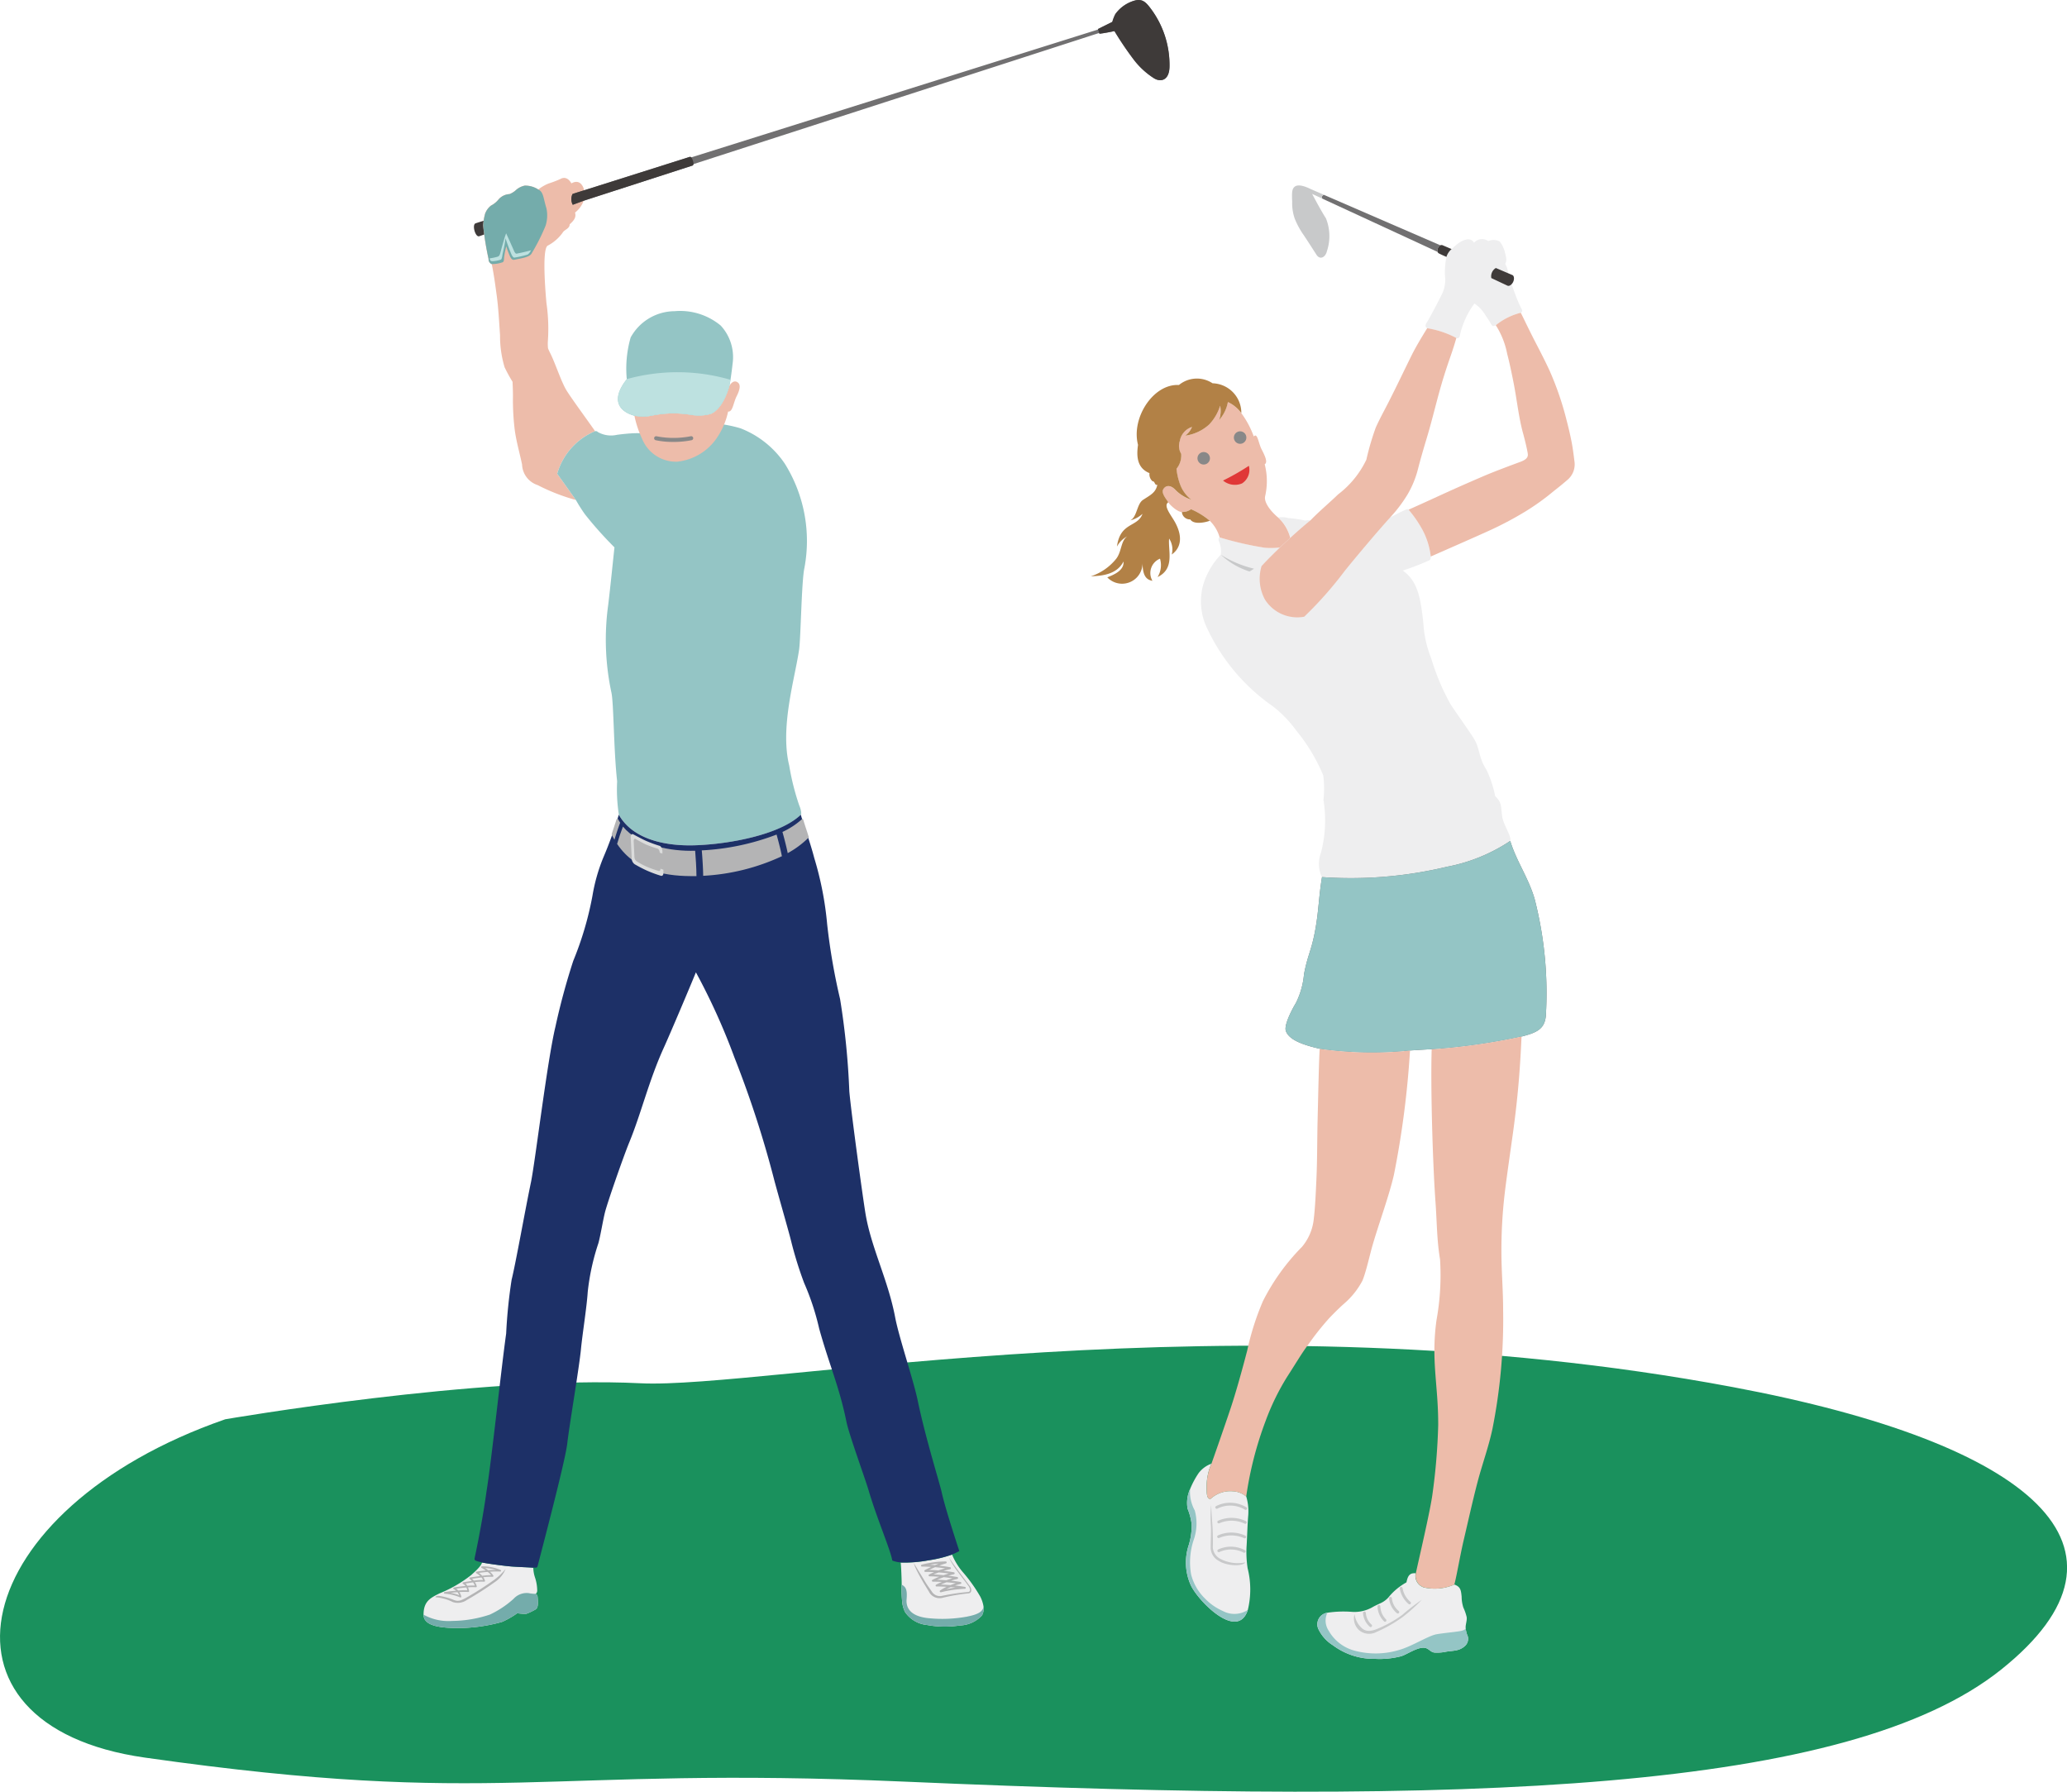 <svg xmlns="http://www.w3.org/2000/svg" xmlns:xlink="http://www.w3.org/1999/xlink" width="120" height="104" viewBox="0 0 120 104">
  <defs>
    <clipPath id="clip-path">
      <rect id="長方形_36" data-name="長方形 36" width="120" height="104" fill="none"/>
    </clipPath>
    <clipPath id="clip-path-3">
      <rect id="長方形_33" data-name="長方形 33" width="2.839" height="1.927" fill="none"/>
    </clipPath>
    <clipPath id="clip-path-4">
      <rect id="長方形_31" data-name="長方形 31" width="0.725" height="0.724" fill="none"/>
    </clipPath>
    <clipPath id="clip-path-6">
      <rect id="長方形_34" data-name="長方形 34" width="2.268" height="0.335" fill="none"/>
    </clipPath>
  </defs>
  <g id="グループ_32" data-name="グループ 32" transform="translate(-674 -717)">
    <g id="グループ_31" data-name="グループ 31" transform="translate(674 717)">
      <g id="グループ_30" data-name="グループ 30" clip-path="url(#clip-path)">
        <g id="グループ_29" data-name="グループ 29">
          <g id="グループ_28" data-name="グループ 28" clip-path="url(#clip-path)">
            <path id="パス_134" data-name="パス 134" d="M13.058,166.341c-14.952,5.2-17.819,17.762-4.648,19.631,20.621,2.927,22.854.467,44.1,1.395,33.025,1.442,54.824.555,63.662-6.5s1.867-13.128-15.565-16.4c-29.068-5.456-56.334.134-63.428-.223-9.3-.468-24.117,2.093-24.117,2.093" transform="translate(0 -83.953)" fill="#1a915d"/>
            <path id="パス_135" data-name="パス 135" d="M166.355,190.117c.349.131.379.309.418.705a2.105,2.105,0,0,0,.1.632,2.71,2.71,0,0,1,.192.552c.03.216-.086.471-.055.656a1.425,1.425,0,0,0,.12.463.567.567,0,0,1-.138.531c-.335.321-.659.288-1.1.354a2.482,2.482,0,0,1-.711.053c-.213-.031-.309-.214-.5-.263-.417-.108-1.046.362-1.426.479a4.982,4.982,0,0,1-1.5.151,3.973,3.973,0,0,1-2.458-.79,2.254,2.254,0,0,1-.855-.968.677.677,0,0,1,.532-.919,6.29,6.29,0,0,1,1.419-.052,2.106,2.106,0,0,0,1.2-.269c.17-.1.351-.174.531-.262a1.374,1.374,0,0,0,.481-.407,3.54,3.54,0,0,1,.962-.772c.052-.215.1-.465.346-.521a.623.623,0,0,1,.191-.008.706.706,0,0,0,.471.821,2.845,2.845,0,0,0,1.771-.166" transform="translate(-81.917 -98.142)" fill="#eeeeef"/>
            <path id="パス_136" data-name="パス 136" d="M146.1,178.181a3.052,3.052,0,0,1,.111,1.124c-.038.42-.06,1.187-.088,1.676a6.17,6.17,0,0,0,.055,1.359,5.044,5.044,0,0,1,.011,2.422c-.6,1.849-2.949-.585-3.329-1.479a3.205,3.205,0,0,1-.1-2.287,3.887,3.887,0,0,0,.17-1.2,3.48,3.48,0,0,0-.236-.908,1.923,1.923,0,0,1,.145-1.147,4.993,4.993,0,0,1,.492-.92,1.618,1.618,0,0,1,.744-.549,3.289,3.289,0,0,0-.276,1.255c0,.364-.019.843.236.779a1.678,1.678,0,0,1,1.28-.435,1.282,1.282,0,0,1,.785.307" transform="translate(-73.747 -91.312)" fill="#eeeeef"/>
            <path id="パス_137" data-name="パス 137" d="M176.93,33.072c.082-.054.115-.095.055-.2a7.878,7.878,0,0,1-.4-.937c-.052-.128-.3-.841-.34-.981s-.052-.289-.093-.422a1.69,1.69,0,0,0-.125-.3c.122-.207.04-.416-.028-.709-.037-.161-.219-.567-.34-.611a.815.815,0,0,0-.619,0,.618.618,0,0,0-.822.1c-.218-.392-.77-.177-1.3.373a.987.987,0,0,0-.3.455,4.129,4.129,0,0,0-.073,1.27,1.932,1.932,0,0,1-.154.806c-.083.187-.72,1.424-.93,1.748-.068.106-.1.224.041.313a5.452,5.452,0,0,1,1.7.571.142.142,0,0,0,.186-.118,4.855,4.855,0,0,1,.853-1.893,2.144,2.144,0,0,1,.662.72c.078.1.27.415.34.53.05.081.141.068.24.011a3.777,3.777,0,0,1,1.448-.724" transform="translate(-88.642 -14.921)" fill="#eeeeef"/>
            <path id="パス_138" data-name="パス 138" d="M162.364,80.58c.1-.245-.39-.926-.463-1.4-.089-.585,0-.817-.41-1.2a6.457,6.457,0,0,0-.518-1.557c-.462-.7-.357-1.217-.727-1.8-.334-.529-1.06-1.537-1.338-1.967a13.072,13.072,0,0,1-1.129-2.672,6.32,6.32,0,0,1-.452-1.977c-.163-1.549-.327-2.5-1.2-3.125a14.977,14.977,0,0,0,1.551-.6c.055-.025.075-.129.073-.217a4.371,4.371,0,0,0-.481-1.549,6.9,6.9,0,0,0-.809-1.17c-.045-.049-.107-.021-.158,0-.359.157-.646.322-.885.435a8.933,8.933,0,0,1-1.951.308,6.992,6.992,0,0,1-1.488-.1c-.272-.018-.672-.027-1.216-.018a.871.871,0,0,0-.3.009,6.832,6.832,0,0,0-.985-.145,1.245,1.245,0,0,0-.58-.031,2.431,2.431,0,0,1,.7,1.179c-.191.174-.392.361-.6.557h0a4.576,4.576,0,0,1-.871.015,19.359,19.359,0,0,1-2.641-.607.207.207,0,0,0-.036.222,1.533,1.533,0,0,1,.109.792,4.225,4.225,0,0,0-.784,1.136,3.564,3.564,0,0,0,0,3.152,11.371,11.371,0,0,0,3.805,4.508,6.848,6.848,0,0,1,1.348,1.393,10.418,10.418,0,0,1,1.581,2.622,5.982,5.982,0,0,1,.011,1.42,7.4,7.4,0,0,1-.145,3.071,1.807,1.807,0,0,0,.054,1.412,23.959,23.959,0,0,0,7.251-.6,9.956,9.956,0,0,0,3.677-1.5" transform="translate(-74.687 -31.764)" fill="#eeeeef"/>
            <path id="パス_139" data-name="パス 139" d="M143.108,56.266a2.2,2.2,0,0,0-.572-.96,4.409,4.409,0,0,0-1.089-.67.831.831,0,0,1-.532.16c-.218.013-.657-.359-.8-.575-.188-.273-.406-.545-.279-.753.117-.191.372-.281.681.027a2.239,2.239,0,0,0,.943.589,2,2,0,0,1-.653-.888,3.735,3.735,0,0,1-.209-.906,1.225,1.225,0,0,0,.272-.87.881.881,0,0,1-.082-.734,1.048,1.048,0,0,1,.707-.824,1.185,1.185,0,0,1-.4.507,2.583,2.583,0,0,0,1.4-.652,2.773,2.773,0,0,0,.635-1.087,1.514,1.514,0,0,1-.063.833,2.123,2.123,0,0,0,.517-1.051,2,2,0,0,1,.78.643,5.277,5.277,0,0,1,.726,1.359c.211-.251.274.392.445.725.209.407.381.772.19.888a3.911,3.911,0,0,1,.023,1.861c-.068.321.259.811.759,1.233a2.43,2.43,0,0,1,.7,1.179c-.191.175-.392.362-.6.558h0a4.576,4.576,0,0,1-.871.015,19.349,19.349,0,0,1-2.641-.607" transform="translate(-72.302 -25.078)" fill="#edbcaa"/>
            <g id="グループ_24" data-name="グループ 24" transform="translate(69.519 25.037)" style="mix-blend-mode: multiply;isolation: isolate">
              <g id="グループ_23" data-name="グループ 23">
                <g id="グループ_22" data-name="グループ 22" clip-path="url(#clip-path-3)">
                  <g id="グループ_18" data-name="グループ 18" transform="translate(0 1.202)" style="mix-blend-mode: multiply;isolation: isolate">
                    <g id="グループ_17" data-name="グループ 17">
                      <g id="グループ_16" data-name="グループ 16" clip-path="url(#clip-path-4)">
                        <path id="パス_140" data-name="パス 140" d="M144.029,54.982a.362.362,0,1,0,.135-.494.362.362,0,0,0-.135.494" transform="translate(-143.981 -54.44)" fill="#888"/>
                      </g>
                    </g>
                  </g>
                  <g id="グループ_21" data-name="グループ 21" transform="translate(2.114)" style="mix-blend-mode: multiply;isolation: isolate">
                    <g id="グループ_20" data-name="グループ 20">
                      <g id="グループ_19" data-name="グループ 19" clip-path="url(#clip-path-4)">
                        <path id="パス_141" data-name="パス 141" d="M148.407,52.487a.362.362,0,1,0,.135-.494.362.362,0,0,0-.135.494" transform="translate(-148.359 -51.946)" fill="#888"/>
                      </g>
                    </g>
                  </g>
                </g>
              </g>
            </g>
            <path id="パス_142" data-name="パス 142" d="M148.554,56.1a13.691,13.691,0,0,1-1.5.855,1.076,1.076,0,0,0,1.1.168.935.935,0,0,0,.4-1.023" transform="translate(-76.05 -29.062)" fill="#e03837"/>
            <path id="パス_143" data-name="パス 143" d="M135.651,52.754c-.188-.273-.406-.545-.279-.753.116-.191.372-.281.68.027a2.238,2.238,0,0,0,.944.589,2,2,0,0,1-.653-.888,3.732,3.732,0,0,1-.209-.906,1.219,1.219,0,0,0,.272-.87.884.884,0,0,1-.082-.734,1.047,1.047,0,0,1,.708-.824,1.183,1.183,0,0,1-.4.507,2.582,2.582,0,0,0,1.4-.652,2.781,2.781,0,0,0,.635-1.087A1.52,1.52,0,0,1,138.6,48a2.126,2.126,0,0,0,.518-1.051,2,2,0,0,1,.78.643,1.721,1.721,0,0,0-1.671-1.733,1.644,1.644,0,0,0-1.951.1c-1.488-.083-2.785,1.911-2.376,3.476-.1.679-.048,1.351.666,1.639a.531.531,0,0,0,.182.477c.14-.019.106.249.272.2-.091.462-.413.6-.83.876-.365.238-.342,1.006-.745,1.192a1.635,1.635,0,0,0,.714-.381c-.277.789-1.294.466-1.483,1.9a1.468,1.468,0,0,1,.607-.6c-.4.269-.319.917-.673,1.336a3.147,3.147,0,0,1-1.453.992c.563-.03,1.5-.068,1.9-.862.045.511-.539.763-.942.919a1.185,1.185,0,0,0,2.045-.849c.014.66.15.977.577,1.051a.9.9,0,0,1,.439-1.285,1.311,1.311,0,0,1-.141,1.067c1.016-.489.6-1.521.671-2.233a1.139,1.139,0,0,1,.151.924c.485-.341.675-.948.222-1.817-.235-.45-.729-.992-.429-1.212" transform="translate(-67.832 -23.612)" fill="#b28146"/>
            <path id="パス_144" data-name="パス 144" d="M147.887,181.39a.084.084,0,0,1-.056-.022,1.668,1.668,0,0,0-1.594-.049.082.082,0,0,1-.066-.15,1.81,1.81,0,0,1,1.772.08.082.082,0,0,1-.056.142" transform="translate(-75.569 -93.749)" fill="#c8c9ca"/>
            <path id="パス_145" data-name="パス 145" d="M148,183.138a.082.082,0,0,1-.044-.013,1.785,1.785,0,0,0-1.459-.023.082.082,0,0,1-.111-.033.081.081,0,0,1,.033-.111,1.919,1.919,0,0,1,1.625.029.082.082,0,0,1-.043.151" transform="translate(-75.702 -94.688)" fill="#c8c9ca"/>
            <path id="パス_146" data-name="パス 146" d="M147.958,184.9a.082.082,0,0,1-.044-.013,1.793,1.793,0,0,0-1.431-.015.082.082,0,1,1-.08-.143,1.921,1.921,0,0,1,1.6.02.082.082,0,0,1-.043.151" transform="translate(-75.693 -95.607)" fill="#c8c9ca"/>
            <path id="パス_147" data-name="パス 147" d="M147.932,186.618a.082.082,0,0,1-.055-.021,1.6,1.6,0,0,0-1.382-.024.082.082,0,1,1-.073-.147,1.734,1.734,0,0,1,1.566.049.082.082,0,0,1,.006.116.083.083,0,0,1-.061.027" transform="translate(-75.701 -96.487)" fill="#c8c9ca"/>
            <path id="パス_148" data-name="パス 148" d="M168.87,192.111a.082.082,0,0,1-.058-.024,1.505,1.505,0,0,1-.508-.9.082.082,0,0,1,.076-.088.085.085,0,0,1,.088.075,1.338,1.338,0,0,0,.461.8.081.081,0,0,1,0,.116.082.082,0,0,1-.058.024" transform="translate(-87.041 -98.989)" fill="#c8c9ca"/>
            <path id="パス_149" data-name="パス 149" d="M167.521,193.271a.079.079,0,0,1-.053-.02,1.271,1.271,0,0,1-.45-.847.082.082,0,0,1,.161-.031,1.1,1.1,0,0,0,.4.754.082.082,0,0,1-.054.144" transform="translate(-86.375 -99.617)" fill="#c8c9ca"/>
            <path id="パス_150" data-name="パス 150" d="M166.066,194.258a.08.08,0,0,1-.054-.021,1.262,1.262,0,0,1-.38-.87.082.082,0,0,1,.164,0,1.1,1.1,0,0,0,.324.748.082.082,0,0,1-.054.143" transform="translate(-85.659 -100.124)" fill="#c8c9ca"/>
            <path id="パス_151" data-name="パス 151" d="M164.331,194.971a.082.082,0,0,1-.048-.016,1.162,1.162,0,0,1-.395-.8.082.082,0,0,1,.079-.085.086.086,0,0,1,.085.079,1,1,0,0,0,.327.676.082.082,0,0,1-.048.148" transform="translate(-84.758 -100.529)" fill="#c8c9ca"/>
            <path id="パス_152" data-name="パス 152" d="M145.594,181.2c.014.428.048.826.075,1.23.024.353.034.985.02,1.23a.8.8,0,0,0,.422.679,2.164,2.164,0,0,0,1.47.211c-.179.265-1.116.2-1.538-.081a.875.875,0,0,1-.476-.816c0-.341.027-.822.014-1.189a7.621,7.621,0,0,1,.014-1.264" transform="translate(-75.28 -93.865)" fill="#c8c9ca"/>
            <path id="パス_153" data-name="パス 153" d="M162.822,193.484a1.314,1.314,0,0,0,.381.779c.172.181.393.277.835.127a6.74,6.74,0,0,0,1.561-.856,11.889,11.889,0,0,1,1.125-.869,10.169,10.169,0,0,1-1.1.992,8.146,8.146,0,0,1-1.533.874.908.908,0,0,1-.98-.086.917.917,0,0,1-.286-.96" transform="translate(-84.185 -99.802)" fill="#c8c9ca"/>
            <path id="パス_154" data-name="パス 154" d="M146.8,66.811a6.3,6.3,0,0,0,1.919.806,2.05,2.05,0,0,1-.259.163,4.361,4.361,0,0,1-1.66-.969" transform="translate(-75.92 -34.609)" fill="#c8c9ca"/>
            <path id="パス_155" data-name="パス 155" d="M175.879,37.658c.055.095.531,1.1.857,1.724.309.592.617,1.2.826,1.658a17.711,17.711,0,0,1,.979,2.861c.111.431.2.8.283,1.218.074.368.128.8.172,1.158a1.176,1.176,0,0,1-.381,1.063c-.264.23-.543.455-.831.68a13.648,13.648,0,0,1-1.61,1.16,19.787,19.787,0,0,1-2.007,1.073c-.826.38-2.477,1.1-3.512,1.558a4.358,4.358,0,0,0-.481-1.549,6.907,6.907,0,0,0-.808-1.171c.844-.373,1.887-.858,2.51-1.139.522-.235,1.393-.616,1.892-.829.561-.239,1.542-.608,2.069-.8.329-.121.486-.254.45-.485-.051-.329-.208-.948-.269-1.165-.249-.89-.356-1.911-.535-2.843-.113-.59-.271-1.337-.39-1.776a4.734,4.734,0,0,0-.663-1.67,3.777,3.777,0,0,1,1.448-.724" transform="translate(-87.592 -19.507)" fill="#edbcaa"/>
            <path id="パス_156" data-name="パス 156" d="M143.728,61.993a4.4,4.4,0,0,0-1.089-.67.826.826,0,0,1-.532.16.47.47,0,0,0,.489.432c.188.305.816.195,1.132.079" transform="translate(-73.494 -31.766)" fill="#b28146"/>
            <path id="パス_157" data-name="パス 157" d="M162.9,40.1a5.461,5.461,0,0,0-1.7-.571c-.381.612-.681,1.125-.9,1.563-.438.884-.84,1.737-1.321,2.683-.285.562-.5.936-.763,1.512a15.265,15.265,0,0,0-.549,1.874,5.511,5.511,0,0,1-1.642,2.015c-.486.473-1.071.956-1.606,1.509-.287.232-.7.586-1.166,1.012-.191.175-.392.362-.6.558-.353.339-.718.7-1.069,1.08a2.53,2.53,0,0,0,.2,1.95,2.22,2.22,0,0,0,2.275.99,21.868,21.868,0,0,0,2.339-2.642c.581-.725,1.865-2.256,2.668-3.139a8.189,8.189,0,0,0,.994-1.318,5.677,5.677,0,0,0,.613-1.508c.129-.508.331-1.2.486-1.713.366-1.205.633-2.435,1.011-3.64.343-1.091.463-1.318.721-2.215" transform="translate(-78.343 -20.478)" fill="#edbcaa"/>
            <path id="パス_158" data-name="パス 158" d="M168.281,112.63c.852-.217,1.336-.42,1.406-1.2a21.92,21.92,0,0,0-.653-6.794c-.356-1.218-1.056-2.185-1.414-3.36a9.949,9.949,0,0,1-3.677,1.5,23.966,23.966,0,0,1-7.251.6c-.2,1.21-.183,1.943-.4,3.108-.221,1.193-.426,1.385-.644,2.523a4.654,4.654,0,0,1-.473,1.68c-.235.385-.7,1.286-.581,1.621.191.544,1.071.824,1.962,1.031a21.785,21.785,0,0,0,5.243.1c.327-.018.69-.045,1.262-.074a35.992,35.992,0,0,0,5.217-.741" transform="translate(-79.943 -52.465)" fill="#717071"/>
            <path id="パス_159" data-name="パス 159" d="M147.388,152.3a1.282,1.282,0,0,0-.785-.307,1.678,1.678,0,0,0-1.28.435c-.254.064-.236-.415-.236-.779a3.289,3.289,0,0,1,.276-1.255c.059-.152.758-2.151,1.121-3.238.294-.88.663-2.2.962-3.352a15.458,15.458,0,0,1,.908-2.849,12.483,12.483,0,0,1,2.268-3.153,2.982,2.982,0,0,0,.667-1.481c.1-.72.142-1.847.168-2.392.055-1.141.042-2.3.073-3.551.036-1.431.07-3.218.119-4.069a21.766,21.766,0,0,0,5.244.1,53.317,53.317,0,0,1-.934,7.211c-.269,1.185-.872,2.822-1.239,4.085-.16.55-.37,1.526-.585,2.052a4.583,4.583,0,0,1-1.089,1.359c-.256.226-.67.638-.871.856A16.234,16.234,0,0,0,151,143.454c-.436.584-.681,1.031-1.238,1.888a13.925,13.925,0,0,0-1.248,2.555,20.612,20.612,0,0,0-1.13,4.4" transform="translate(-75.035 -65.429)" fill="#edbcaa"/>
            <path id="パス_160" data-name="パス 160" d="M172.467,156.638a2.846,2.846,0,0,1-1.771.166.706.706,0,0,1-.471-.821c.157-.733.831-3.6.961-4.56a35.555,35.555,0,0,0,.338-4.033c.01-2.331-.425-3.734-.1-6.092a14.658,14.658,0,0,0,.207-3.538c-.19-1.135-.177-2.126-.265-3.337-.158-2.2-.29-6.6-.221-8.854a35.992,35.992,0,0,0,5.217-.741c-.082,1.848-.209,3.515-.5,5.616-.144,1.04-.353,2.456-.477,3.492a28.307,28.307,0,0,0-.191,3.37c0,1.178.1,2.217.1,3.436a32.391,32.391,0,0,1-.621,6.86c-.218,1.027-.582,2.02-.854,3.044-.282,1.066-.576,2.4-.831,3.482-.2.867-.422,2.164-.529,2.51" transform="translate(-88.029 -64.662)" fill="#edbcaa"/>
            <path id="パス_161" data-name="パス 161" d="M168.281,112.63c.852-.217,1.336-.42,1.406-1.2a21.92,21.92,0,0,0-.653-6.794c-.356-1.218-1.056-2.185-1.414-3.36a9.949,9.949,0,0,1-3.677,1.5,23.966,23.966,0,0,1-7.251.6c-.2,1.21-.183,1.943-.4,3.108-.221,1.193-.426,1.385-.644,2.523a4.654,4.654,0,0,1-.473,1.68c-.235.385-.7,1.286-.581,1.621.191.544,1.071.824,1.962,1.031a21.785,21.785,0,0,0,5.243.1c.327-.018.69-.045,1.262-.074a35.992,35.992,0,0,0,5.217-.741" transform="translate(-79.943 -52.465)" fill="#94c5c5"/>
            <path id="パス_162" data-name="パス 162" d="M146.188,186.342c-.6,1.85-2.948-.585-3.329-1.479a3.212,3.212,0,0,1-.1-2.287,3.855,3.855,0,0,0,.171-1.2,3.485,3.485,0,0,0-.237-.908,1.931,1.931,0,0,1,.145-1.147,2.233,2.233,0,0,0,.271,1.244,2.883,2.883,0,0,1-.072,1.739,4.1,4.1,0,0,0-.141,1.972,2.99,2.99,0,0,0,.81,1.406,3.264,3.264,0,0,0,1.034.72,1.412,1.412,0,0,0,1.447-.064" transform="translate(-73.747 -92.892)" fill="#94c5c5"/>
            <path id="パス_163" data-name="パス 163" d="M158.978,194.219a1.046,1.046,0,0,0,.069,1.031,2.449,2.449,0,0,0,1.543,1.178,4.7,4.7,0,0,0,2.6-.064c.735-.217,1.67-.824,2.141-.9s.789-.1,1.044-.136.538-.053.636-.2a1.429,1.429,0,0,0,.12.463.566.566,0,0,1-.138.531c-.335.322-.658.288-1.1.353a2.464,2.464,0,0,1-.711.054c-.213-.031-.309-.214-.5-.263-.417-.107-1.047.363-1.426.479a4.987,4.987,0,0,1-1.5.15,3.971,3.971,0,0,1-2.458-.79,2.263,2.263,0,0,1-.855-.968.677.677,0,0,1,.532-.919" transform="translate(-81.916 -100.607)" fill="#94c5c5"/>
            <path id="パス_164" data-name="パス 164" d="M179.294,32.86l.936.44c.111.054.271-.072.34-.236s.044-.341-.056-.381l-.958-.408a.567.567,0,0,0-.263.585" transform="translate(-92.715 -16.719)" fill="#3e3a39"/>
            <path id="パス_165" data-name="パス 165" d="M158.968,23.687l6.682,3.087a.379.379,0,0,1,.169-.378l-6.751-2.925a.138.138,0,0,0-.1.216" transform="translate(-82.2 -12.158)" fill="#717071"/>
            <path id="パス_166" data-name="パス 166" d="M157.107,23.1l-.589-.272s.459.883.8,1.418a2.756,2.756,0,0,1,.054,1.914c-.068.309-.382.545-.609.192s-.417-.655-.729-1.123a4.721,4.721,0,0,1-.527-.964,2.687,2.687,0,0,1-.149-.978c-.024-.538-.015-.746.142-.875.2-.168.609-.027.922.129l.787.341a.138.138,0,0,0-.1.216" transform="translate(-80.34 -11.572)" fill="#c8c9ca"/>
            <path id="パス_167" data-name="パス 167" d="M173.351,30.2a.985.985,0,0,1,.3-.455s-.4-.17-.551-.235a.276.276,0,0,0-.1.012.379.379,0,0,0-.169.378.3.3,0,0,0,.053.079c.111.068.471.221.471.221" transform="translate(-89.378 -15.287)" fill="#3e3a39"/>
            <path id="パス_168" data-name="パス 168" d="M108.3,187.68a7.5,7.5,0,0,0,1.6-.126,7.11,7.11,0,0,0,1.381-.336,3.769,3.769,0,0,0,.647,1.043,8.919,8.919,0,0,1,.993,1.4,1.939,1.939,0,0,1,.183.549.85.85,0,0,1-.088.541,1.821,1.821,0,0,1-1.278.578,5.639,5.639,0,0,1-1.908-.026,1.739,1.739,0,0,1-1.272-.74,1.6,1.6,0,0,1-.17-.565,6.906,6.906,0,0,1-.032-1.038c0-.224-.029-1.1-.06-1.28" transform="translate(-56.008 -96.981)" fill="#eeeeef"/>
            <path id="パス_169" data-name="パス 169" d="M57.3,188.472c-.182-.02-.9-.044-1.262-.072s-1.279-.146-1.712-.231c-.065.249-.522.621-.611.711a7.467,7.467,0,0,1-1.855,1.078c-.541.269-.931.467-.931,1.241,0,.624.886.75,1.772.773a9.59,9.59,0,0,0,2.776-.353,4.807,4.807,0,0,0,.893-.508,2.486,2.486,0,0,0,.528.034,3.062,3.062,0,0,0,.421-.191c.182-.086.253-.147.247-.487a3.044,3.044,0,0,0-.02-.336.218.218,0,0,0-.112-.146c.059-.021.1-.128.094-.194a2.484,2.484,0,0,0-.128-.753,1.943,1.943,0,0,1-.1-.567" transform="translate(-26.34 -97.473)" fill="#eeeeef"/>
            <path id="パス_170" data-name="パス 170" d="M62.724,23.989a.689.689,0,0,1-.014-.627L57.927,24.8c-.164.05-.777.239-.846.265-.107.037-.113.236-.064.421s.16.369.278.328l.572-.2Z" transform="translate(-29.472 -12.102)" fill="#3e3a39"/>
            <path id="パス_171" data-name="パス 171" d="M63.47,40.127a11.6,11.6,0,0,1-2.225-.868,1.306,1.306,0,0,1-.9-1.19c-.139-.672-.314-1.248-.418-1.951a14.366,14.366,0,0,1-.111-2.029c0-.277-.013-.552-.024-.825a8.44,8.44,0,0,1-.461-.842,6.251,6.251,0,0,1-.265-1.853c-.052-.776-.1-1.663-.2-2.362-.077-.573-.159-1.182-.282-1.776-.056,0-.191-.116-.188-.3a16.4,16.4,0,0,1-.314-1.952,3.435,3.435,0,0,1,.112-.671,1.062,1.062,0,0,1,.345-.474,1.354,1.354,0,0,0,.421-.336.9.9,0,0,1,.654-.33,1.236,1.236,0,0,0,.343-.207,1.1,1.1,0,0,1,.537-.284,1.381,1.381,0,0,1,.79.226,2.538,2.538,0,0,1,.588-.343,6.319,6.319,0,0,0,.686-.261c.3-.172.516.013.652.248.431-.244.661.073.743.4a1.034,1.034,0,0,1-.032.608,1.52,1.52,0,0,1-.5.687c.061.238,0,.406-.312.683-.006.267-.313.3-.415.494a2.479,2.479,0,0,1-.868.747c-.334.234-.119,2.749-.065,3.335a10.381,10.381,0,0,1,.079,2.246,2.675,2.675,0,0,0,.011.375c.038.093.078.184.124.273.286.555.638,1.661.951,2.171.293.477,1.323,1.877,1.658,2.365a3.822,3.822,0,0,0-2.2,2.474C62.869,39.277,63.47,40.127,63.47,40.127Z" transform="translate(-30.036 -11.104)" fill="#edbcaa"/>
            <path id="パス_172" data-name="パス 172" d="M68.084,55.412s-.6-.851-1.085-1.523a3.822,3.822,0,0,1,2.2-2.474.165.165,0,0,1,.16.051,1.549,1.549,0,0,0,1.109.161c.7-.094,1.557-.156,1.675,0a8.659,8.659,0,0,1,2.418-.638,7.62,7.62,0,0,1,3.074.258A5.5,5.5,0,0,1,80.211,53.3a8.468,8.468,0,0,1,1.14,6.051c-.172.785-.209,4.072-.311,4.759-.258,1.731-1.114,4.5-.57,6.723a14.211,14.211,0,0,0,.578,2.3c.1.233.147.479.1.543-1.192,1.148-4.093,1.707-6.131,1.776-1.594.054-3.592-.276-4.439-1.776a9.53,9.53,0,0,1-.1-1.94c-.208-1.862-.194-4.576-.337-5.172a14.694,14.694,0,0,1-.181-5.069c.14-1.16.259-2.388.363-3.336a21.848,21.848,0,0,1-1.71-1.914C68.347,55.875,68.154,55.536,68.084,55.412Z" transform="translate(-34.65 -26.388)" fill="#94c5c5"/>
            <path id="パス_173" data-name="パス 173" d="M69.417,11.65,75.751,9.6l.039-.075L99.34,1.913l.016.044c.359-.04.869-.153.869-.153A19.1,19.1,0,0,0,101.35,3.47a4.548,4.548,0,0,0,1.16,1.067c.375.24.885.156.909-.649A5.464,5.464,0,0,0,102.337.506c-.257-.342-.456-.573-.876-.489a2.073,2.073,0,0,0-1.183.8,2.313,2.313,0,0,0-.177.454l-.836.415.009.028L75.66,9.135,75.592,9.1,69.45,11.042c-.164.05-.617.192-.686.218a.688.688,0,0,0,.014.626Z" transform="translate(-35.526 0)" fill="#717071"/>
            <path id="パス_174" data-name="パス 174" d="M81.785,46.2c.167-.3.388-.327.536-.158.1.119.091.349-.11.744s-.227.931-.5.9a4.232,4.232,0,0,1-.564,1.391,3.182,3.182,0,0,1-2.4,1.519,2.128,2.128,0,0,1-2.023-1.314,6.1,6.1,0,0,1-.453-1.358,2.51,2.51,0,0,0,1.069-.013,6.827,6.827,0,0,1,1-.116,6.386,6.386,0,0,1,1.269.09,2.664,2.664,0,0,0,1.069-.052C81.451,47.551,81.785,46.2,81.785,46.2Z" transform="translate(-39.441 -23.797)" fill="#edbcaa"/>
            <g id="グループ_27" data-name="グループ 27" transform="translate(37.97 25.315)" style="mix-blend-mode: multiply;isolation: isolate">
              <g id="グループ_26" data-name="グループ 26">
                <g id="グループ_25" data-name="グループ 25" clip-path="url(#clip-path-6)">
                  <path id="パス_175" data-name="パス 175" d="M79.744,52.857a4.708,4.708,0,0,1-1.011-.1.117.117,0,0,1,.052-.228,5.171,5.171,0,0,0,1.982,0,.117.117,0,1,1,.051.228,5.162,5.162,0,0,1-1.074.1" transform="translate(-78.641 -52.521)" fill="#888"/>
                </g>
              </g>
            </g>
            <path id="パス_176" data-name="パス 176" d="M75.249,43.536a2.51,2.51,0,0,0,1.069-.013,6.892,6.892,0,0,1,1-.116,6.383,6.383,0,0,1,1.269.09,2.654,2.654,0,0,0,1.069-.052c.777-.281,1.111-1.631,1.111-1.631.024-.112.046-.232.067-.359.05-.307.091-.651.133-1.014a2.693,2.693,0,0,0-.7-2.134,3.685,3.685,0,0,0-2.678-.834A2.928,2.928,0,0,0,75.038,39a6.544,6.544,0,0,0-.224,2.422c-.988,1.253-.385,1.889.435,2.117" transform="translate(-38.426 -19.41)" fill="#94c5c5"/>
            <path id="パス_177" data-name="パス 177" d="M74.813,45.229c-.988,1.253-.385,1.889.435,2.117a2.51,2.51,0,0,0,1.069-.013,6.886,6.886,0,0,1,1-.117,6.421,6.421,0,0,1,1.269.091,2.664,2.664,0,0,0,1.069-.052c.776-.281,1.111-1.631,1.111-1.631.024-.112.046-.232.067-.359a11,11,0,0,0-6.023-.037" transform="translate(-38.426 -23.221)" fill="#bde1e0"/>
            <path id="パス_178" data-name="パス 178" d="M111.878,189.828a.057.057,0,0,1-.034-.1,2.407,2.407,0,0,1,.377-.216c-.226-.014-.436-.021-.579-.018a.052.052,0,0,1-.056-.042.057.057,0,0,1,.028-.065,3.642,3.642,0,0,1,.336-.158c-.2-.011-.389-.017-.525-.014a.07.07,0,0,1-.056-.042.057.057,0,0,1,.028-.064,3.556,3.556,0,0,1,.4-.18c-.216-.017-.417-.026-.563-.024h0a.057.057,0,0,1-.027-.107,2.875,2.875,0,0,1,.293-.136c-.2-.012-.384-.017-.512-.014h0a.056.056,0,0,1-.055-.042.056.056,0,0,1,.027-.064c.09-.05.22-.116.367-.184-.208-.015-.4-.022-.532-.02a.054.054,0,0,1-.057-.049.057.057,0,0,1,.042-.063,5.62,5.62,0,0,1,1.394-.186.057.057,0,0,1,.014.111,3.829,3.829,0,0,0-.4.133c.248.027.482.06.644.093a.057.057,0,0,1,0,.111c-.119.025-.254.061-.392.1.236.023.456.052.607.083a.057.057,0,0,1,0,.111c-.1.021-.207.05-.322.084.2.025.386.053.519.08a.057.057,0,0,1,0,.111c-.11.023-.235.057-.362.1.213.021.41.048.553.077a.057.057,0,0,1,0,.111,2.938,2.938,0,0,0-.325.092c.221.022.427.05.574.08a.056.056,0,0,1-.012.112h-.027a6.856,6.856,0,0,0-1.35.2h-.013m.583-.3c-.089.037-.177.077-.258.118.169-.034.351-.068.531-.092l-.273-.026m-.579-.146c.167,0,.364.016.563.031.1-.041.205-.079.305-.11-.161-.022-.348-.041-.534-.056-.119.044-.233.09-.333.135m-.214-.279c.159,0,.344.015.53.029.118-.043.239-.083.357-.118-.149-.022-.323-.043-.5-.062-.138.048-.272.1-.389.15m-.2-.308c.173.007.374.023.573.043.1-.036.207-.068.306-.1-.176-.024-.382-.045-.586-.061-.1.037-.2.076-.293.114m-.26-.259c.158,0,.346.015.538.03.128-.045.261-.088.388-.123-.174-.025-.378-.048-.58-.067-.125.053-.243.109-.346.16m.035-.3c.095.006.193.013.293.023.076-.033.154-.065.231-.094-.186.015-.365.041-.524.071" transform="translate(-57.267 -97.406)" fill="#b4b4b5"/>
            <path id="パス_179" data-name="パス 179" d="M54.345,190.431a.053.053,0,0,1-.021,0,2.77,2.77,0,0,0-.9-.215.047.047,0,0,1-.006-.093c.17-.031.418-.06.664-.08a.629.629,0,0,0-.139-.1.047.047,0,0,1,.014-.087c.194-.035.439-.067.672-.088a.383.383,0,0,0-.141-.125.046.046,0,0,1-.025-.049.047.047,0,0,1,.038-.039q.274-.049.5-.081a1.12,1.12,0,0,0-.125-.118.047.047,0,0,1-.015-.049.046.046,0,0,1,.039-.034l.116-.017c.137-.02.3-.044.465-.065a.968.968,0,0,0-.224-.166.047.047,0,0,1,.013-.088c.14-.026.335-.05.537-.069a1.993,1.993,0,0,0-.238-.151.046.046,0,0,1-.024-.051.047.047,0,0,1,.043-.037,2.576,2.576,0,0,1,1.092.217.047.047,0,0,1,.017.054.052.052,0,0,1-.048.03,4.466,4.466,0,0,0-.6.011,1.028,1.028,0,0,1,.2.223.047.047,0,0,1-.045.07,3.034,3.034,0,0,0-.541.027.572.572,0,0,1,.1.2.048.048,0,0,1-.01.041.051.051,0,0,1-.04.016,2.747,2.747,0,0,0-.537.027.749.749,0,0,1,.11.239.048.048,0,0,1-.01.041.056.056,0,0,1-.04.016,3.1,3.1,0,0,0-.456.006,1.56,1.56,0,0,1,.061.212.048.048,0,0,1-.01.041.05.05,0,0,1-.04.016,3.883,3.883,0,0,0-.517.006.8.8,0,0,1,.115.255.047.047,0,0,1-.016.047.046.046,0,0,1-.029.01m-.569-.269a2.939,2.939,0,0,1,.491.137.832.832,0,0,0-.1-.174c-.129.01-.263.022-.388.036m.319-.239a.761.761,0,0,1,.112.107,5.148,5.148,0,0,1,.529-.014.985.985,0,0,0-.054-.164c-.2.016-.406.042-.587.071m.538-.3a.524.524,0,0,1,.1.131,3.9,3.9,0,0,1,.438-.013.809.809,0,0,0-.1-.186c-.132.017-.278.04-.438.068m.38-.276a1.267,1.267,0,0,1,.1.108,4.114,4.114,0,0,1,.538-.038.713.713,0,0,0-.093-.146c-.185.023-.373.05-.529.073Zm.4-.341a1.175,1.175,0,0,1,.187.168,3.964,3.964,0,0,1,.52-.039,1.59,1.59,0,0,0-.2-.186c-.178.014-.358.034-.509.056m.358-.283c.059.039.121.083.181.13.157-.013.313-.021.447-.024a3.425,3.425,0,0,0-.628-.106" transform="translate(-27.608 -97.71)" fill="#b4b4b5"/>
            <path id="パス_180" data-name="パス 180" d="M60.472,141.824c-.182-.02-.9-.044-1.262-.072s-1.279-.147-1.712-.231c-.088-.023-.282-.073-.349-.1-.086-.032-.1-.089-.081-.168.121-.551.474-2.3.681-3.814.311-1.931.849-7.073,1.147-9.206a29.706,29.706,0,0,1,.317-3.126c.239-.955.781-4.028,1.118-5.632.245-1.164.95-7.089,1.425-9.051a39.139,39.139,0,0,1,1.036-3.827,18.988,18.988,0,0,0,1.114-3.775,10.28,10.28,0,0,1,.622-2.2,23.109,23.109,0,0,0,.907-2.508c.846,1.5,2.844,1.83,4.438,1.776,2.038-.069,4.939-.628,6.131-1.776.117.475.51,1.479.777,2.508a19.06,19.06,0,0,1,.751,3.853,36.376,36.376,0,0,0,.751,4.345,44.109,44.109,0,0,1,.535,5.344c.1,1.177.766,6.042.933,7.068.324,2,1.312,3.862,1.727,6.05.225,1.188,1.06,3.631,1.312,4.845.442,2.133,1.278,4.8,1.387,5.3.184.852.82,2.8,1.027,3.429a3.907,3.907,0,0,1-.42.2,7.135,7.135,0,0,1-1.381.336,7.492,7.492,0,0,1-1.6.126,1.729,1.729,0,0,1-.492-.112c-.087-.584-.9-2.453-1.385-4.113-.182-.62-1.123-3.2-1.271-3.923-.423-2.078-.993-3.29-1.588-5.43a14.627,14.627,0,0,0-.871-2.642,21.788,21.788,0,0,1-.76-2.448c-.128-.529-.876-3.119-1-3.621a60.435,60.435,0,0,0-2.279-7,37.6,37.6,0,0,0-2.245-4.965c-.345.85-1.481,3.534-1.865,4.379-.864,1.9-1.315,3.818-2,5.482-.339.822-1.272,3.5-1.416,4.076-.114.456-.264,1.374-.38,1.786a13.347,13.347,0,0,0-.621,2.845c-.052.853-.311,2.457-.389,3.284-.1,1.067-.68,4.454-.8,5.514-.115,1.025-1.538,6.382-1.713,7.079-.035.138-.092.11-.249.106" transform="translate(-29.511 -50.826)" fill="#1d3067"/>
            <path id="パス_181" data-name="パス 181" d="M52.564,190.506a3.677,3.677,0,0,1,.87.24c.277.108.423.011.666-.106a17.828,17.828,0,0,0,1.679-1.071,3.568,3.568,0,0,0,.653-.624,1.666,1.666,0,0,1-.62.758,18.385,18.385,0,0,1-1.615,1.034.921.921,0,0,1-.824.13,2.737,2.737,0,0,0-.939-.273c-.163,0-.019-.106.129-.088" transform="translate(-27.08 -97.875)" fill="#b4b4b5"/>
            <path id="パス_182" data-name="パス 182" d="M109.895,187.911c.233.388.471.763.613,1.008s.324.483.41.608a.553.553,0,0,0,.575.276,13.206,13.206,0,0,1,1.528-.228c.164,0,.158-.185.043-.345s-.606-.806-.739-.983a4.548,4.548,0,0,1-.4-.672c.242.349.307.444.488.69s.61.808.732.976c.108.149.124.4-.1.412a10.8,10.8,0,0,0-1.529.267.7.7,0,0,1-.7-.276c-.113-.2-.333-.539-.445-.741-.091-.164-.161-.271-.285-.522a3.206,3.206,0,0,1-.2-.47" transform="translate(-56.834 -97.166)" fill="#b4b4b5"/>
            <path id="パス_183" data-name="パス 183" d="M108.419,190.832a6.9,6.9,0,0,0,.031,1.038,1.607,1.607,0,0,0,.171.565,1.737,1.737,0,0,0,1.272.74,5.642,5.642,0,0,0,1.909.026,1.822,1.822,0,0,0,1.278-.577.851.851,0,0,0,.088-.541c-.019.369-.459.507-.977.61a7.946,7.946,0,0,1-2.22.086c-.862-.086-1.325-.458-1.269-1.1.052-.595-.069-.724-.282-.843" transform="translate(-56.069 -98.853)" fill="#74acab"/>
            <path id="パス_184" data-name="パス 184" d="M50.931,193.093c0,.624.886.75,1.773.773a9.587,9.587,0,0,0,2.775-.352,4.79,4.79,0,0,0,.893-.508,2.486,2.486,0,0,0,.528.034,3.159,3.159,0,0,0,.421-.191c.182-.086.253-.148.246-.487a2.921,2.921,0,0,0-.019-.336.218.218,0,0,0-.112-.146,1.96,1.96,0,0,1-.41-.042,1.029,1.029,0,0,0-.874.336,5.587,5.587,0,0,1-1.37.91,7.079,7.079,0,0,1-2.193.369,2.992,2.992,0,0,1-1.657-.36" transform="translate(-26.34 -99.367)" fill="#74acab"/>
            <path id="パス_185" data-name="パス 185" d="M132.085,1.913l.016.044c.359-.04.869-.153.869-.153A19.143,19.143,0,0,0,134.1,3.47a4.548,4.548,0,0,0,1.16,1.067c.375.24.885.156.909-.649A5.464,5.464,0,0,0,135.083.506c-.257-.341-.456-.573-.876-.489a2.075,2.075,0,0,0-1.184.8,2.342,2.342,0,0,0-.177.454l-.836.415.01.028Z" transform="translate(-68.271 0)" fill="#3e3a39"/>
            <path id="パス_186" data-name="パス 186" d="M75.79,19.309l-.039.074L69.418,21.43l-.639.237a.686.686,0,0,1-.014-.627c.069-.026.522-.168.686-.218l6.143-1.943.068.035a.756.756,0,0,1,.129.395" transform="translate(-35.527 -9.78)" fill="#3e3a39"/>
            <path id="パス_187" data-name="パス 187" d="M58.59,26.9a.289.289,0,0,1-.188-.3,16.32,16.32,0,0,1-.314-1.952,3.43,3.43,0,0,1,.112-.671,1.062,1.062,0,0,1,.345-.474,1.354,1.354,0,0,0,.421-.336.9.9,0,0,1,.654-.33,1.236,1.236,0,0,0,.343-.207,1.1,1.1,0,0,1,.537-.284,1.381,1.381,0,0,1,.79.226c.3.145.278.46.472,1.1a1.988,1.988,0,0,1-.052,1,11.666,11.666,0,0,1-.8,1.591c-.094.218-.525.291-1.03.388-.1.02-.183-.074-.239-.207a4.628,4.628,0,0,1-.214-.575,5.721,5.721,0,0,0-.123.627c-.013.194-.013.285-.119.307a1.823,1.823,0,0,1-.593.094" transform="translate(-30.036 -11.57)" fill="#74acab"/>
            <path id="パス_188" data-name="パス 188" d="M59.035,29.721a2,2,0,0,0,.488-.091c.059-.019.078-.155.1-.293s.142-.573.173-.952c.129.384.228.647.307.841.056.138.124.287.211.284a5.8,5.8,0,0,0,.743-.168c.1-.034.16-.155.229-.258-.238.069-.689.167-.743.176-.1.017-.155.082-.259-.16s-.345-.776-.449-1c-.121.31-.307,1.026-.341,1.146s-.06.181-.164.215a3.447,3.447,0,0,1-.445.091c0,.108.05.168.155.168" transform="translate(-30.451 -14.557)" fill="#bde1e0"/>
            <path id="パス_189" data-name="パス 189" d="M73.908,98.586a.082.082,0,0,0-.081.062c-.02.061-.253.767-.263.8a.125.125,0,0,0,0,.091c.046.095.1.182.149.27.111-.37.216-.683.331-.986a2.172,2.172,0,0,1-.133-.233" transform="translate(-38.04 -51.068)" fill="#b4b4b5"/>
            <path id="パス_190" data-name="パス 190" d="M74.54,99.539c-.105.261-.234.639-.341,1.008,1.121,1.669,3,1.887,4.538,1.868l.069,0c0-.429-.045-1.123-.076-1.472-1.4.046-3.285-.3-4.189-1.4" transform="translate(-38.373 -51.562)" fill="#b4b4b5"/>
            <path id="パス_191" data-name="パス 191" d="M84.382,101.425c.031.35.078,1.046.081,1.475a12.338,12.338,0,0,0,4.57-1.138c-.074-.385-.218-.932-.309-1.256a14.116,14.116,0,0,1-4.342.918" transform="translate(-43.64 -52.064)" fill="#b4b4b5"/>
            <path id="パス_192" data-name="パス 192" d="M95.6,99.64c-.01-.027-.117-.37-.156-.483s-.146-.459-.159-.5-.039-.052-.061-.035a4.511,4.511,0,0,1-1.144.751c.089.311.228.841.306,1.23a5.371,5.371,0,0,0,1.2-.889.06.06,0,0,0,.016-.074" transform="translate(-48.655 -51.083)" fill="#b4b4b5"/>
            <path id="パス_193" data-name="パス 193" d="M77.736,102.522v.166c.006.136-.052.2-.141.181a7.111,7.111,0,0,1-.829-.307,7.544,7.544,0,0,1-.705-.368.424.424,0,0,1-.164-.316l-.057-1.237c-.006-.136.06-.224.141-.181.2.106.592.318.79.4a7.042,7.042,0,0,0,.744.27c.088.024.157.179.164.315v.137c-.027-.012-.126-.04-.158-.053,0-.1-.057-.217-.123-.236a6.485,6.485,0,0,1-.623-.217c-.165-.073-.49-.247-.659-.348-.059-.035-.11.033-.105.135l.043.925a.326.326,0,0,0,.123.236,4.46,4.46,0,0,0,.6.321,6.306,6.306,0,0,0,.684.244c.067.017.111-.033.106-.135.039.016.145.053.17.062" transform="translate(-39.222 -52.034)" fill="#dbdcdc"/>
          </g>
        </g>
      </g>
    </g>
  </g>
</svg>
